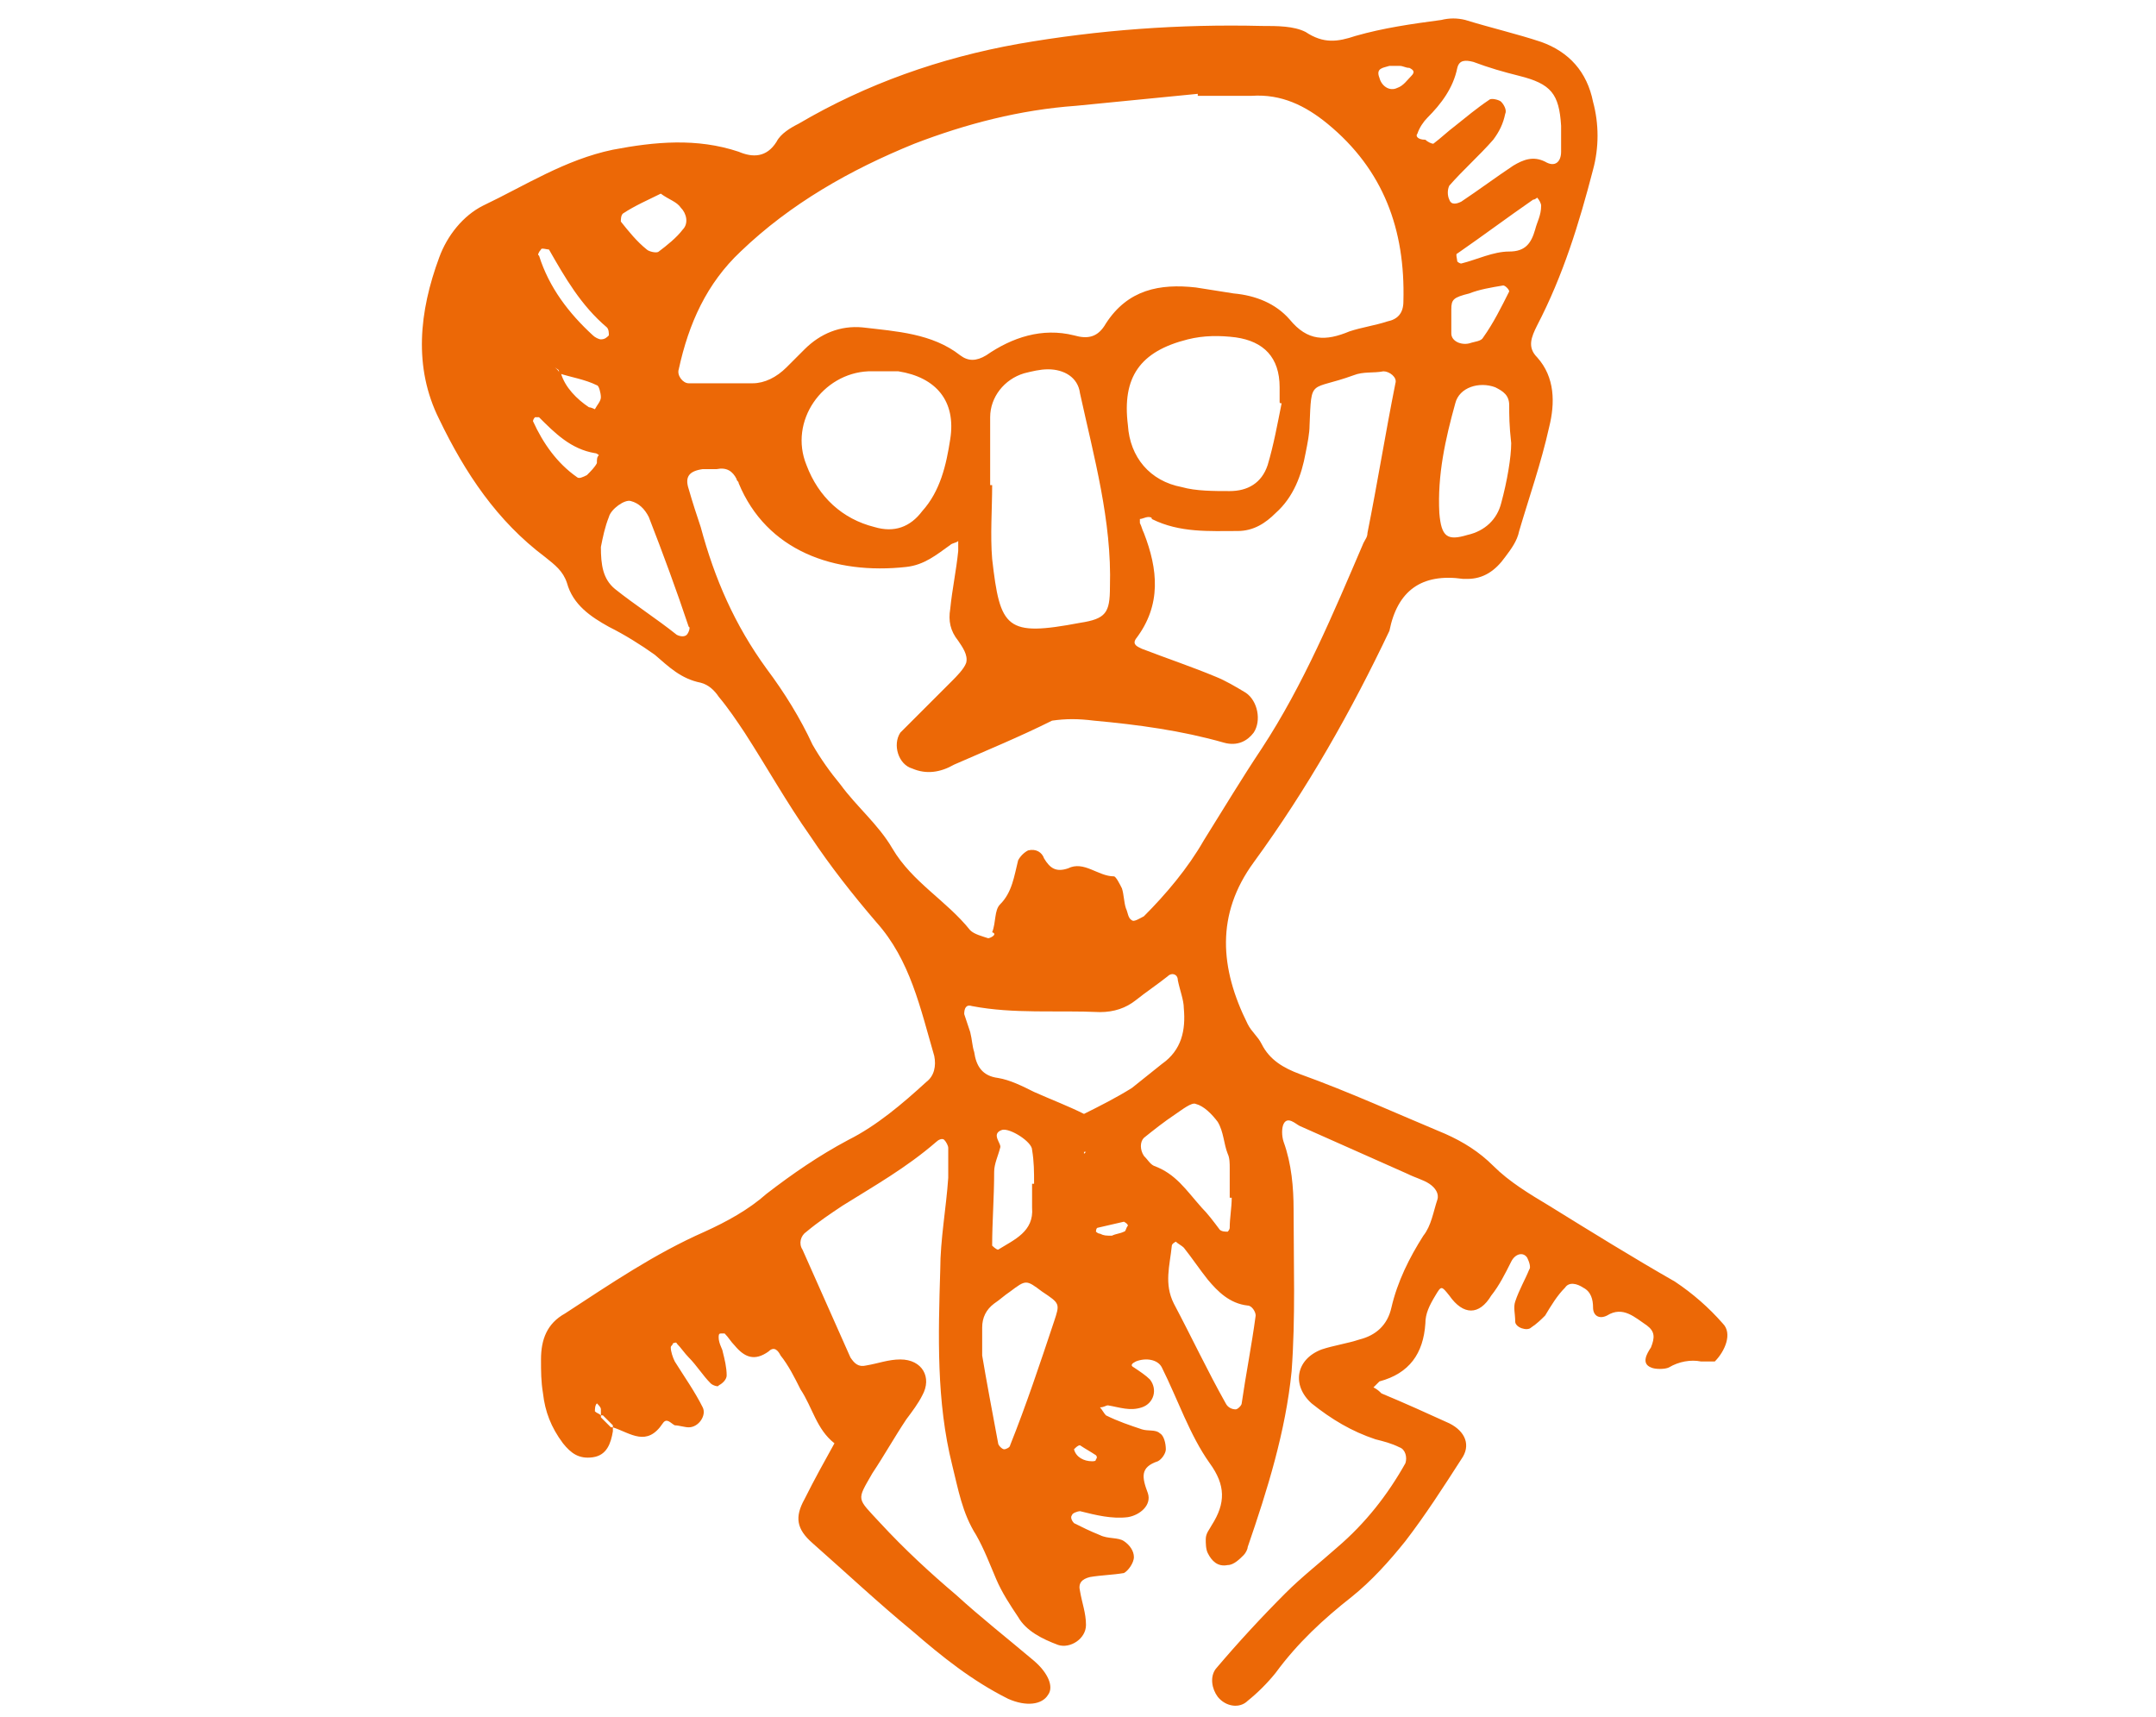 <?xml version="1.0" encoding="utf-8"?>
<!-- Generator: Adobe Illustrator 19.1.0, SVG Export Plug-In . SVG Version: 6.00 Build 0)  -->
<svg version="1.1" id="Livello_1" xmlns:sketch="http://www.bohemiancoding.com/sketch/ns"
	 xmlns="http://www.w3.org/2000/svg" xmlns:xlink="http://www.w3.org/1999/xlink" x="0px" y="0px" width="108px" height="86px"
	 viewBox="44 -33 108 86" style="enable-background:new 44 -33 108 86;" xml:space="preserve">
<style type="text/css">
	.st0{fill:#EC6806;}
</style>
<title>ib-ico-1</title>
<desc>Created with Sketch.</desc>
<g id="_x0A_scientist">
	<g>
		<path class="st0" d="M130.3,33.3c-0.7-0.8-1.5-1.5-2.4-2.1c-2.1-1.2-4.2-2.5-6.3-3.8c-1-0.6-2-1.2-2.8-2c-0.7-0.7-1.5-1.2-2.4-1.6
			c-2.4-1-4.8-2.1-7.3-3c-0.8-0.3-1.5-0.7-1.9-1.5c-0.2-0.4-0.5-0.6-0.7-1c-1.4-2.8-1.6-5.5,0.3-8.1c2.7-3.7,4.9-7.6,6.8-11.6
			c0.4-2,1.6-2.9,3.7-2.6c0.1,0,0.2,0,0.2,0c0.8,0,1.4-0.4,1.9-1.1c0.3-0.4,0.6-0.8,0.7-1.3c0.5-1.7,1.1-3.4,1.5-5.2
			c0.3-1.2,0.3-2.5-0.6-3.5c-0.5-0.5-0.3-1,0-1.6c1.3-2.5,2.1-5.1,2.8-7.8c0.3-1.1,0.3-2.3,0-3.4c-0.3-1.5-1.2-2.5-2.6-3
			c-1.2-0.4-2.5-0.7-3.8-1.1c-0.4-0.1-0.8-0.1-1.2,0c-1.5,0.2-2.9,0.4-4.3,0.8c-0.9,0.3-1.6,0.4-2.5-0.2c-0.6-0.3-1.4-0.3-2.2-0.3
			c-4.1-0.1-8.2,0.2-12.2,0.9c-3.9,0.7-7.6,2-11,4c-0.4,0.2-0.9,0.5-1.1,0.9c-0.5,0.8-1.2,0.8-1.9,0.5c-2.1-0.7-4.2-0.5-6.3-0.1
			c-2.4,0.5-4.4,1.8-6.5,2.8c-1,0.5-1.8,1.5-2.2,2.6c-1,2.7-1.3,5.5,0,8.1c1.3,2.7,2.9,5.1,5.3,6.9c0.5,0.4,0.9,0.7,1.1,1.3
			c0.3,1.1,1.2,1.7,2.1,2.2c0.8,0.4,1.6,0.9,2.3,1.4c0.7,0.6,1.3,1.2,2.3,1.4c0.4,0.1,0.7,0.4,0.9,0.7c0.5,0.6,0.9,1.2,1.3,1.8
			c1.1,1.7,2.1,3.5,3.3,5.2c1,1.5,2.1,2.9,3.3,4.3c1.7,1.9,2.2,4.3,2.9,6.7c0.1,0.5,0,1-0.4,1.3c-1.2,1.1-2.5,2.2-3.9,2.9
			c-1.5,0.8-2.8,1.7-4.1,2.7c-0.9,0.8-2,1.4-3.1,1.9c-2.5,1.1-4.7,2.6-7,4.1c-0.9,0.5-1.2,1.3-1.2,2.3c0,0.6,0,1.1,0.1,1.7
			c0.1,0.9,0.4,1.7,1,2.5c0.4,0.5,0.8,0.8,1.5,0.7c0.7-0.1,0.9-0.7,1-1.3c0-0.1,0-0.1,0-0.2c0,0,0,0-0.1,0c-0.2-0.2-0.3-0.3-0.5-0.5
			c0,0,0-0.1,0-0.1c-0.1-0.1-0.2-0.1-0.3-0.2c0-0.1,0-0.3,0.1-0.4c0.1,0.1,0.2,0.2,0.2,0.3c0,0.1,0,0.2,0,0.3c0,0,0,0,0.1,0
			c0.2,0.2,0.3,0.3,0.5,0.5c0,0,0,0.1,0,0.1c0.9,0.3,1.7,1,2.5-0.2c0.2-0.3,0.4,0,0.6,0.1c0.2,0,0.5,0.1,0.7,0.1
			c0.5,0,0.9-0.6,0.7-1c-0.4-0.8-0.9-1.5-1.4-2.3c-0.1-0.2-0.2-0.5-0.2-0.7c0-0.1,0.1-0.1,0.1-0.2c0,0,0.2-0.1,0.2,0
			c0.2,0.2,0.4,0.5,0.6,0.7c0.4,0.4,0.7,0.9,1.1,1.3c0.1,0.1,0.4,0.2,0.4,0.1c0.2-0.1,0.4-0.3,0.4-0.5c0-0.4-0.1-0.8-0.2-1.2
			C80.2,34.6,80,34.3,80,34c0-0.1,0-0.2,0.1-0.2c0,0,0.1,0,0.2,0c0.2,0.2,0.3,0.4,0.5,0.6c0.5,0.6,1,0.8,1.7,0.3
			c0.3-0.3,0.5,0,0.6,0.2c0.4,0.5,0.7,1.1,1,1.7c0.6,0.9,0.8,2,1.7,2.7c-0.5,0.9-1,1.8-1.5,2.8c-0.5,0.9-0.4,1.5,0.4,2.2
			c1.7,1.5,3.3,3,5,4.4c1.5,1.3,3,2.5,4.8,3.4c0.9,0.4,1.7,0.3,2-0.2c0.3-0.4,0-1.1-0.7-1.7c-1.3-1.1-2.7-2.2-3.9-3.3
			c-1.3-1.1-2.6-2.3-3.8-3.6c-1.2-1.3-1.2-1.1-0.4-2.5c0.6-0.9,1.1-1.8,1.7-2.7c0.3-0.4,0.6-0.8,0.8-1.2c0.5-0.9,0-1.8-1.1-1.8
			c-0.6,0-1.1,0.2-1.7,0.3c-0.4,0.1-0.6-0.1-0.8-0.4c-0.8-1.8-1.6-3.6-2.4-5.4c-0.2-0.3-0.1-0.7,0.2-0.9c0.6-0.5,1.2-0.9,1.8-1.3
			c1.6-1,3.2-1.9,4.7-3.2c0.1-0.1,0.3-0.2,0.4-0.1c0.1,0.1,0.2,0.3,0.2,0.4c0,0.5,0,1,0,1.5c-0.1,1.5-0.4,3.1-0.4,4.6
			c-0.1,3.3-0.2,6.6,0.6,9.8c0.3,1.2,0.5,2.4,1.2,3.5c0.4,0.7,0.7,1.5,1,2.2c0.3,0.7,0.7,1.3,1.1,1.9c0.4,0.7,1.2,1.1,2,1.4
			c0.6,0.2,1.4-0.3,1.4-1c0-0.6-0.2-1.1-0.3-1.7c-0.1-0.4,0.1-0.6,0.5-0.7c0.6-0.1,1.1-0.1,1.7-0.2c0.2-0.1,0.5-0.5,0.5-0.8
			c0-0.3-0.2-0.6-0.5-0.8c-0.3-0.2-0.8-0.1-1.2-0.3c-0.5-0.2-0.9-0.4-1.3-0.6c-0.1-0.1-0.2-0.3-0.1-0.4c0-0.1,0.3-0.2,0.4-0.2
			c0.8,0.2,1.6,0.4,2.4,0.3c0.6-0.1,1.2-0.6,1-1.2c-0.3-0.8-0.4-1.3,0.5-1.6c0.2-0.1,0.4-0.4,0.4-0.6c0-0.3-0.1-0.7-0.3-0.8
			c-0.2-0.2-0.6-0.1-0.9-0.2c-0.6-0.2-1.2-0.4-1.8-0.7c-0.1-0.1-0.2-0.3-0.3-0.4c0.2,0,0.3-0.1,0.4-0.1c0.6,0.1,1.1,0.3,1.7,0.1
			c0.6-0.2,0.8-0.9,0.4-1.4c-0.2-0.2-0.5-0.4-0.8-0.6c-0.2-0.1-0.1-0.2,0.1-0.3c0.5-0.2,1.1-0.1,1.3,0.3c0.8,1.6,1.4,3.4,2.4,4.8
			c0.8,1.1,0.8,2,0.1,3.1c-0.1,0.2-0.3,0.4-0.3,0.7c0,0.2,0,0.5,0.1,0.7c0.2,0.4,0.5,0.7,1,0.6c0.3,0,0.6-0.3,0.8-0.5
			c0.1-0.1,0.2-0.3,0.2-0.4c1-2.9,1.9-5.8,2.2-8.8c0.2-2.7,0.1-5.4,0.1-8.1c0-1.1-0.1-2.3-0.5-3.4c-0.1-0.3-0.1-0.7,0-0.9
			c0.2-0.4,0.6,0,0.8,0.1c1.8,0.8,3.6,1.6,5.4,2.4c0.4,0.2,0.8,0.3,1.1,0.5c0.3,0.2,0.5,0.5,0.4,0.8c-0.2,0.6-0.3,1.3-0.7,1.8
			c-0.7,1.1-1.3,2.3-1.6,3.6c-0.2,0.9-0.8,1.4-1.6,1.6c-0.6,0.2-1.3,0.3-1.9,0.5c-1.3,0.5-1.5,1.8-0.5,2.7c1,0.8,2,1.4,3.2,1.8
			c0.4,0.1,0.8,0.2,1.2,0.4c0.3,0.1,0.4,0.5,0.3,0.8c-0.9,1.6-2,3-3.4,4.2c-0.9,0.8-1.8,1.5-2.6,2.3c-1.2,1.2-2.4,2.5-3.5,3.8
			c-0.3,0.4-0.2,1,0.1,1.4c0.4,0.5,1.1,0.6,1.5,0.2c0.5-0.4,1-0.9,1.4-1.4c1.1-1.5,2.4-2.7,3.8-3.8c1-0.8,1.9-1.8,2.7-2.8
			c1-1.3,1.9-2.7,2.8-4.1c0.5-0.7,0.2-1.4-0.6-1.8c-1.1-0.5-2.2-1-3.4-1.5c-0.1-0.1-0.2-0.2-0.4-0.3c0.1-0.1,0.2-0.2,0.3-0.3
			c1.5-0.4,2.2-1.4,2.3-2.9c0-0.5,0.2-0.9,0.5-1.4c0.3-0.5,0.3-0.5,0.7,0c0.7,1,1.5,1,2.1,0c0.4-0.5,0.7-1.1,1-1.7
			c0.2-0.4,0.6-0.5,0.8-0.2c0.1,0.2,0.2,0.5,0.1,0.6c-0.2,0.5-0.5,1-0.7,1.6c-0.1,0.3,0,0.6,0,1c0,0.3,0.6,0.5,0.8,0.3
			c0.3-0.2,0.5-0.4,0.7-0.6c0.3-0.5,0.6-1,1-1.4c0.2-0.3,0.6-0.2,0.9,0c0.4,0.2,0.5,0.6,0.5,1c0,0.4,0.3,0.6,0.7,0.4
			c0.8-0.5,1.4,0.1,2,0.5c0.4,0.3,0.4,0.6,0.2,1.1c-0.2,0.3-0.5,0.8,0,1c0.2,0.1,0.7,0.1,0.9,0c0.5-0.3,1.1-0.4,1.6-0.3
			c0.2,0,0.5,0,0.7,0C130.4,34.7,130.8,33.8,130.3,33.3z M119.2-7.8c-0.2,0.8-0.8,1.4-1.7,1.6c-1,0.3-1.3,0.1-1.4-1.1
			c-0.1-1.9,0.3-3.7,0.8-5.5c0.2-0.8,1.2-1.1,2-0.8c0.4,0.2,0.7,0.4,0.7,0.9c0,0.5,0,1,0.1,1.9C119.7-10.1,119.5-8.9,119.2-7.8z
			 M116.7-17.5c0-0.5,0.1-0.6,0.9-0.8c0.5-0.2,1.1-0.3,1.7-0.4c0.1,0,0.3,0.2,0.3,0.3c-0.4,0.8-0.8,1.6-1.3,2.3
			c-0.1,0.2-0.4,0.2-0.7,0.3c-0.4,0.1-0.9-0.1-0.9-0.5C116.7-16.7,116.7-16.9,116.7-17.5z M120.9-21.5c-0.2,0.7-0.5,1.1-1.3,1.1
			c-0.8,0-1.6,0.4-2.4,0.6c-0.1,0-0.2-0.1-0.2-0.1c0-0.1-0.1-0.4,0-0.4c1.3-0.9,2.5-1.8,3.8-2.7c0.1,0,0.2-0.1,0.2-0.1
			c0.1,0.1,0.2,0.3,0.2,0.4C121.2-22.2,121-21.9,120.9-21.5z M115-26.3c0.1-0.3,0.3-0.6,0.5-0.8c0.7-0.7,1.3-1.5,1.5-2.5
			c0.1-0.4,0.4-0.4,0.8-0.3c0.8,0.3,1.5,0.5,2.3,0.7c1.6,0.4,2,0.9,2.1,2.5c0,0.2,0,0.3,0,0.7c0,0.1,0,0.3,0,0.6
			c0,0.5-0.3,0.8-0.8,0.5c-0.6-0.3-1.1-0.1-1.6,0.2c-0.9,0.6-1.7,1.2-2.6,1.8c-0.2,0.1-0.5,0.2-0.6-0.1c-0.1-0.2-0.1-0.5,0-0.7
			c0.7-0.8,1.5-1.5,2.2-2.3c0.3-0.4,0.5-0.8,0.6-1.3c0.1-0.2-0.1-0.5-0.2-0.6c-0.1-0.1-0.5-0.2-0.6-0.1c-0.6,0.4-1.2,0.9-1.7,1.3
			c-0.4,0.3-0.7,0.6-1.1,0.9c-0.1,0-0.3-0.1-0.4-0.2C115-26,114.9-26.2,115-26.3z M113.6-29.7c0.2,0,0.3,0,0.5,0
			c0.2,0,0.3,0.1,0.5,0.1c0.2,0.1,0.3,0.2,0.1,0.4c-0.2,0.2-0.4,0.5-0.7,0.6c-0.4,0.2-0.8-0.1-0.9-0.5
			C112.9-29.6,113.3-29.6,113.6-29.7z M81.1-20.4c2.5-2.4,5.5-4.1,8.7-5.4c2.6-1,5.3-1.7,8.1-1.9c2-0.2,4.1-0.4,6.1-0.6
			c0,0,0,0.1,0,0.1c0.9,0,1.8,0,2.7,0c1.5-0.1,2.7,0.5,3.8,1.4c2.8,2.3,3.9,5.3,3.8,8.9c0,0.6-0.3,0.9-0.8,1
			c-0.6,0.2-1.3,0.3-1.9,0.5c-1.2,0.5-2.1,0.5-3-0.6c-0.7-0.8-1.7-1.2-2.8-1.3c-0.6-0.1-1.3-0.2-1.9-0.3c-1.8-0.2-3.4,0.1-4.5,1.8
			c-0.4,0.7-0.9,0.8-1.6,0.6c-1.6-0.4-3.1,0.1-4.4,1c-0.5,0.3-0.9,0.3-1.3,0c-1.4-1.1-3.2-1.2-4.9-1.4c-1.1-0.1-2.1,0.3-2.9,1.1
			c-0.3,0.3-0.6,0.6-0.9,0.9c-0.5,0.5-1.1,0.8-1.7,0.8c-1.1,0-2.1,0-3.2,0c-0.3,0-0.6-0.4-0.5-0.7C78.5-16.8,79.4-18.8,81.1-20.4z
			 M108.2-12.8c-0.2,1-0.4,2.1-0.7,3.1c-0.3,0.9-1,1.3-1.9,1.3c-0.8,0-1.7,0-2.4-0.2c-1.6-0.3-2.6-1.5-2.7-3.1
			c-0.3-2.4,0.6-3.7,3-4.3c0.8-0.2,1.6-0.2,2.4-0.1c1.4,0.2,2.2,1,2.2,2.5c0,0.2,0,0.5,0,0.7C108.1-12.8,108.1-12.8,108.2-12.8z
			 M93.6-8.7c0-1.1,0-2.3,0-3.4c0-1,0.7-1.9,1.7-2.2c0.4-0.1,0.8-0.2,1.2-0.2c0.8,0,1.5,0.4,1.6,1.2c0.7,3.2,1.6,6.4,1.5,9.7
			c0,1.3-0.2,1.6-1.5,1.8c-3.7,0.7-4,0.3-4.4-3.2c-0.1-1.2,0-2.5,0-3.7C93.7-8.7,93.6-8.7,93.6-8.7z M89-14.4
			c1.9,0.3,2.9,1.5,2.6,3.4c-0.2,1.3-0.5,2.6-1.4,3.6c-0.6,0.8-1.4,1.1-2.4,0.8C86.2-7,85-8.1,84.4-9.7c-0.9-2.2,0.8-4.6,3.1-4.7
			c0.2,0,0.3,0,0.5,0v0C88.3-14.4,88.6-14.4,89-14.4z M75.2-22.3c0.6-0.4,1.3-0.7,1.9-1c0.4,0.3,0.8,0.4,1,0.7
			c0.3,0.3,0.4,0.8,0.1,1.1c-0.3,0.4-0.8,0.8-1.2,1.1c-0.1,0.1-0.5,0-0.6-0.1c-0.5-0.4-0.9-0.9-1.3-1.4C75.1-22,75.1-22.2,75.2-22.3
			z M71.1-20.5c0-0.1,0.3,0,0.4,0c0.8,1.4,1.6,2.8,2.9,3.9c0.1,0.1,0.1,0.3,0.1,0.4c-0.1,0.1-0.2,0.2-0.4,0.2
			c-0.1,0-0.3-0.1-0.4-0.2c-1.2-1.1-2.2-2.4-2.7-4C70.9-20.2,71-20.4,71.1-20.5z M73.9-9.8c-0.1,0.2-0.3,0.4-0.5,0.6
			C73.2-9.1,73-9,72.9-9.1c-1-0.7-1.7-1.7-2.2-2.8c0,0,0-0.1,0.1-0.2c0,0,0.1,0,0.2,0c0.8,0.8,1.6,1.6,2.8,1.8
			c0.1,0,0.2,0.1,0.2,0.1C73.9-10.1,73.9-10,73.9-9.8z M73.5-12.6c-0.6-0.4-1.2-1-1.4-1.7c0,0-0.1,0-0.1,0c0-0.1,0-0.1-0.1-0.2
			c0,0-0.1-0.1-0.1-0.1c0.1,0.1,0.2,0.1,0.2,0.2c0,0,0,0.1,0,0.1c0.6,0.2,1.3,0.3,1.9,0.6c0.1,0,0.2,0.4,0.2,0.6
			c0,0.2-0.2,0.4-0.3,0.6C73.8-12.5,73.6-12.6,73.5-12.6z M78.4-1.2c-0.1,0.1-0.3,0.1-0.5,0c-1-0.8-2.1-1.5-3.1-2.3
			c-0.6-0.5-0.7-1.2-0.7-2.1c0.1-0.5,0.2-1,0.4-1.5c0.1-0.4,0.8-0.9,1.1-0.8c0.4,0.1,0.7,0.4,0.9,0.8c0.7,1.8,1.4,3.7,2,5.5
			C78.6-1.6,78.5-1.3,78.4-1.2z M88.7,9.5c-0.7-1.2-1.8-2.1-2.6-3.2c-0.5-0.6-1-1.3-1.4-2c-0.6-1.3-1.4-2.6-2.3-3.8
			c-1.6-2.2-2.6-4.5-3.3-7.1c-0.2-0.6-0.4-1.2-0.6-1.9c-0.2-0.6,0-0.9,0.7-1c0.2,0,0.5,0,0.7,0c0.5-0.1,0.8,0.1,1,0.5
			c0,0.1,0.1,0.1,0.1,0.2c1.4,3.4,4.8,4.6,8.4,4.2c0.9-0.1,1.5-0.6,2.2-1.1c0.1-0.1,0.3-0.1,0.4-0.2C92-5.7,92-5.5,92-5.4
			c-0.1,1-0.3,1.9-0.4,2.9c-0.1,0.6,0,1.1,0.4,1.6c0.2,0.3,0.5,0.7,0.4,1.1c-0.1,0.3-0.5,0.7-0.7,0.9c-0.6,0.6-1.3,1.3-1.9,1.9
			c-0.2,0.2-0.5,0.5-0.7,0.7c-0.4,0.6-0.1,1.6,0.6,1.8c0.7,0.3,1.4,0.2,2.1-0.2c1.6-0.7,3.3-1.4,4.9-2.2C97.4,3,98,3,98.8,3.1
			c2.2,0.2,4.4,0.5,6.5,1.1c0.7,0.2,1.2-0.1,1.5-0.5c0.4-0.6,0.2-1.6-0.4-2c-0.5-0.3-1-0.6-1.5-0.8c-1.2-0.5-2.4-0.9-3.7-1.4
			c-0.2-0.1-0.5-0.2-0.3-0.5c1.3-1.7,1.1-3.5,0.4-5.3c-0.1-0.2-0.1-0.3-0.2-0.5c0-0.1,0-0.2,0-0.2c0.1,0,0.3-0.1,0.4-0.1
			c0.1,0,0.2,0,0.2,0.1c1.4,0.7,2.9,0.6,4.3,0.6c0.8,0,1.4-0.4,1.9-0.9c0.9-0.8,1.3-1.9,1.5-3c0.1-0.5,0.2-1,0.2-1.4
			c0.1-2.4,0-1.7,2.2-2.5c0.5-0.2,1-0.1,1.5-0.2c0.3,0,0.7,0.3,0.6,0.6c-0.5,2.5-0.9,5-1.4,7.5c0,0.2-0.1,0.3-0.2,0.5
			c-1.5,3.5-3,7.1-5.1,10.3c-1,1.5-1.9,3-2.9,4.6c-0.8,1.4-1.9,2.7-3,3.8c-0.2,0.1-0.5,0.3-0.6,0.2c-0.2-0.1-0.2-0.4-0.3-0.6
			c-0.1-0.3-0.1-0.7-0.2-1c-0.1-0.2-0.3-0.6-0.4-0.6c-0.8,0-1.5-0.8-2.3-0.4c-0.6,0.2-0.9,0-1.2-0.5c-0.1-0.3-0.4-0.5-0.8-0.4
			c-0.2,0.1-0.4,0.3-0.5,0.5c-0.2,0.8-0.3,1.6-0.9,2.2c-0.3,0.3-0.2,0.9-0.4,1.4C94,13.8,93.6,14,93.5,14c-0.3-0.1-0.7-0.2-0.9-0.4
			C91.4,12.1,89.7,11.2,88.7,9.5z M96.8,33.2c-0.7,2.1-1.4,4.2-2.2,6.2c0,0.1-0.2,0.2-0.3,0.2c-0.1,0-0.3-0.2-0.3-0.3
			c-0.3-1.6-0.6-3.2-0.8-4.4c0-0.7,0-1,0-1.4c0-0.5,0.2-0.9,0.6-1.2c0.3-0.2,0.5-0.4,0.8-0.6c0.8-0.6,0.8-0.6,1.6,0
			C97.1,32.3,97.1,32.3,96.8,33.2z M94.2,23.6c0.4-0.1,1.5,0.6,1.5,1c0.1,0.6,0.1,1.1,0.1,1.7c0,0-0.1,0-0.1,0c0,0.4,0,0.8,0,1.2
			c0.1,1.2-0.9,1.6-1.7,2.1c-0.1,0-0.3-0.2-0.3-0.2c0-1.2,0.1-2.4,0.1-3.7c0-0.4,0.2-0.8,0.3-1.2C94.2,24.3,93.6,23.8,94.2,23.6z
			 M98.9,39.9c0,0,0.1,0.1,0,0.2c0,0.1-0.1,0.1-0.2,0.1c-0.4,0-0.8-0.2-0.9-0.6c0.1-0.1,0.2-0.2,0.3-0.2
			C98.4,39.6,98.6,39.7,98.9,39.9z M98.3,24.7l0.1,0l-0.1,0.1L98.3,24.7z M100.3,28.7c-0.2,0.1-0.4,0.1-0.6,0.2
			c-0.3,0-0.4,0-0.6-0.1c-0.1,0-0.2-0.1-0.2-0.1c0,0,0-0.2,0.1-0.2c0.4-0.1,0.9-0.2,1.3-0.3c0,0,0.2,0.1,0.2,0.2
			C100.4,28.5,100.4,28.7,100.3,28.7z M100.7,21.5c-0.8,0.5-1.6,0.9-2.4,1.3c-0.8-0.4-1.6-0.7-2.5-1.1c-0.6-0.3-1.2-0.6-1.8-0.7
			c-0.8-0.1-1.1-0.6-1.2-1.3c-0.1-0.3-0.1-0.6-0.2-1c-0.1-0.3-0.2-0.6-0.3-0.9c0-0.3,0.1-0.5,0.4-0.4c2.1,0.4,4.2,0.2,6.4,0.3
			c0.7,0,1.3-0.2,1.8-0.6c0.5-0.4,1.1-0.8,1.6-1.2c0.2-0.2,0.5-0.1,0.5,0.2c0.1,0.5,0.3,1,0.3,1.4c0.1,1.1-0.1,2.1-1.1,2.8
			C101.7,20.7,101.2,21.1,100.7,21.5z M101.8,25.4c-0.2-0.1-0.3-0.3-0.5-0.5c-0.2-0.3-0.2-0.7,0-0.9c0.5-0.4,1-0.8,1.6-1.2
			c0.3-0.2,0.8-0.6,1-0.5c0.4,0.1,0.8,0.5,1.1,0.9c0.3,0.5,0.3,1.1,0.5,1.6c0.1,0.2,0.1,0.5,0.1,0.7c0,0.5,0,1,0,1.5
			c0,0,0.1,0,0.1,0c0,0.5-0.1,1-0.1,1.5c0,0.1-0.1,0.2-0.1,0.2c-0.1,0-0.3,0-0.4-0.1c-0.3-0.4-0.6-0.8-0.9-1.1
			C103.4,26.6,102.9,25.8,101.8,25.4z M106.2,37.3c0,0.1-0.2,0.3-0.3,0.3c-0.2,0-0.4-0.1-0.5-0.3c-0.9-1.6-1.7-3.3-2.6-5
			c-0.5-1-0.2-1.9-0.1-2.9c0-0.1,0.2-0.2,0.2-0.2c0.1,0.1,0.3,0.2,0.4,0.3c0.4,0.5,0.8,1.1,1.2,1.6c0.5,0.6,1.1,1.2,2,1.3
			c0.2,0,0.4,0.3,0.4,0.5C106.7,34.4,106.4,35.9,106.2,37.3z"/>
	</g>
</g>
</svg>
